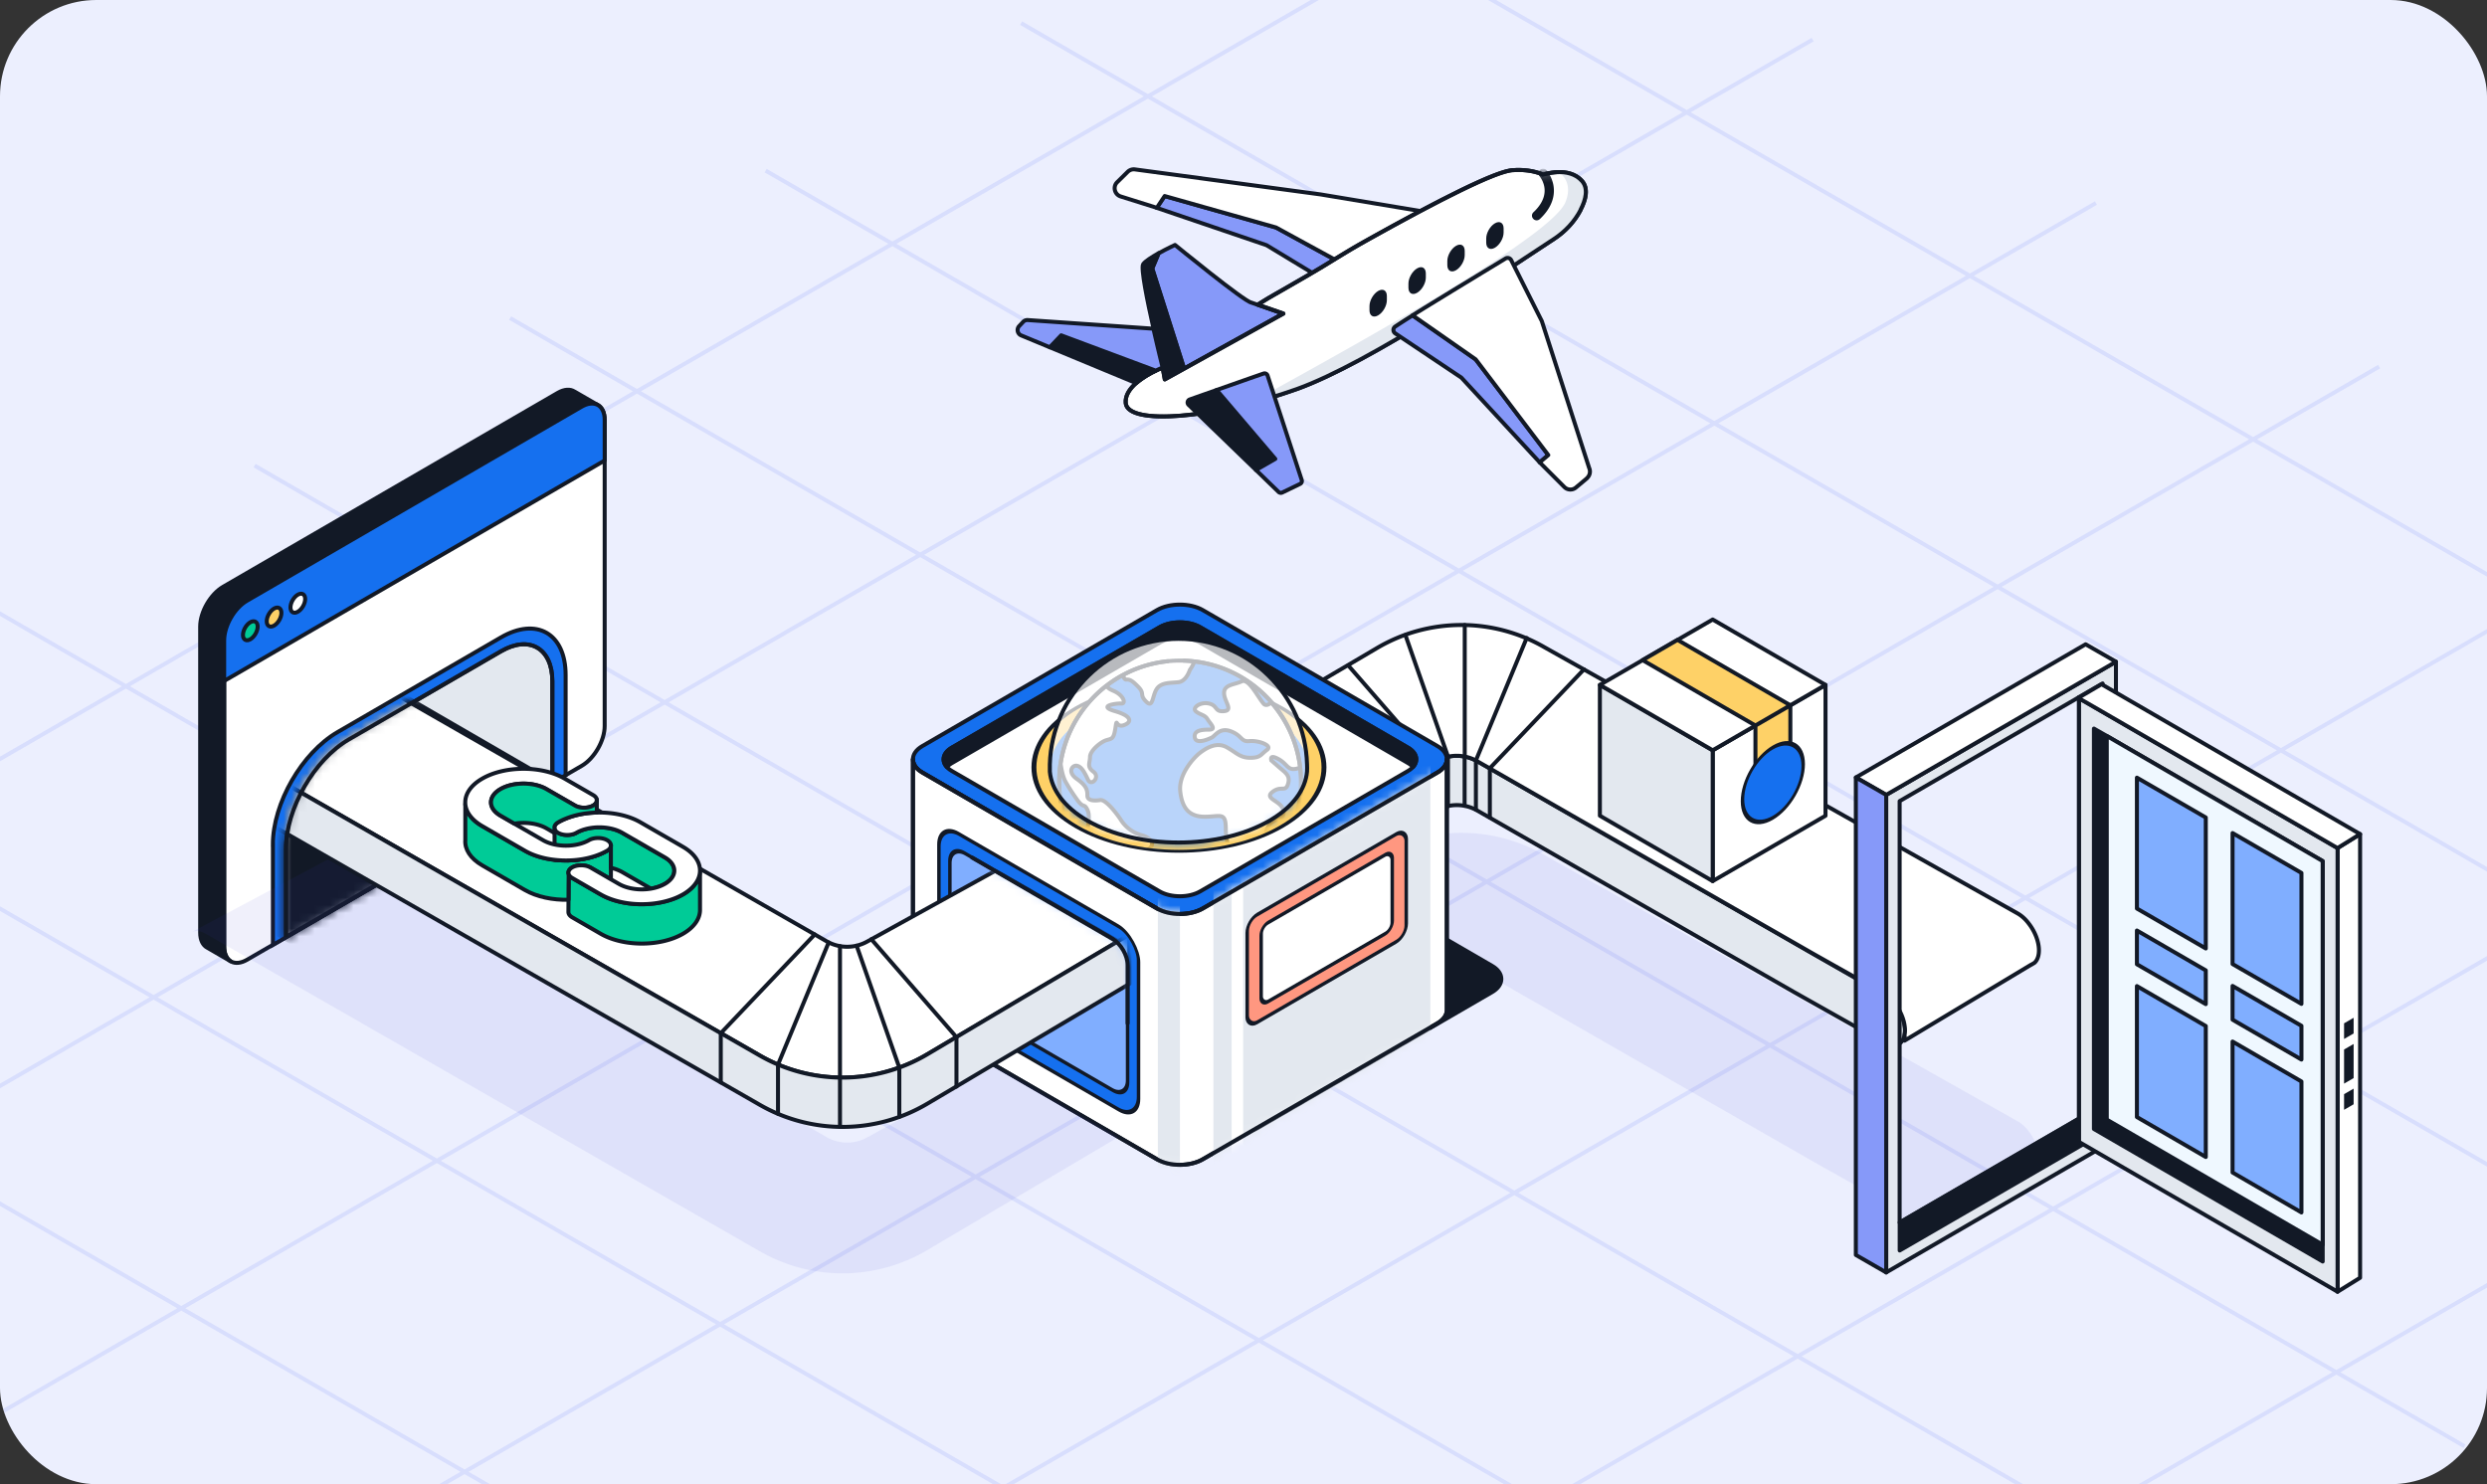 <svg xmlns="http://www.w3.org/2000/svg" xmlns:xlink="http://www.w3.org/1999/xlink" width="320" height="191" fill="none"><rect width="100%" height="100%" fill="#333333" stroke="none"/><clipPath id="a"><rect width="320" height="191" rx="12.387"/></clipPath><mask id="b" width="70" height="54" x="117" y="97" maskUnits="userSpaceOnUse"><path fill="#fff" stroke="#000" stroke-linecap="round" stroke-linejoin="round" stroke-width=".516" d="M186.161 97.714v32.264c0 .623-.4 1.246-1.216 1.716l-30.189 17.497c-1.624.948-4.26.948-5.883 0l-30.19-17.497c-.816-.47-1.215-1.084-1.215-1.707V97.714c0 .623.399 1.238 1.215 1.707l24.893 14.433 5.297 3.065c1.623.939 4.259.939 5.883 0l5.296-3.065 24.893-14.433c.816-.47 1.216-1.084 1.216-1.707z"/></mask><mask id="c" width="36" height="40" x="36" y="82" maskUnits="userSpaceOnUse"><path fill="#e7e7e7" stroke="#000" stroke-width=".516" d="M36.802 109.236c0-5.189 3.63-11.488 8.102-14.083L64.45 83.826c3.656-2.125 6.623-.4 6.623 3.841v13.051l-34.27 19.862z"/></mask><mask id="d" width="122" height="99" x="24" y="65" maskUnits="userSpaceOnUse"><path fill="#80aeff" stroke="#000" stroke-linecap="round" stroke-linejoin="round" stroke-width=".516" d="m122.222 108.698 20.94 12.138c1.064.616 1.927 2.113 1.927 3.343v16.182c0 .669-.26 1.151-.708 1.314l-58.887 21.429c-.276.1-.608.074-.96-.075l-57.766-24.487c-1.156-.49-2.183-2.125-2.183-3.473v-67.54c0-1.128.729-1.655 1.698-1.227z"/></mask><mask id="e" width="134" height="85" x="36" y="82" maskUnits="userSpaceOnUse"><path fill="#e7e7e7" stroke="#000" stroke-width=".516" d="M36.802 109.255c0-5.189 3.63-11.489 8.102-14.083L64.45 83.845c3.656-2.125 6.623-.401 6.623 3.841v13.051l54.381 10.377 43.199 12.997-33.738 41.7-98.112-45.212z"/></mask><mask id="f" width="35" height="28" x="134" y="81" maskUnits="userSpaceOnUse"><path fill="#80aeff" d="M163.349 105.722c-6.467 3.749-16.953 3.749-23.42 0-6.468-3.749-8.19-13.748.002-21.89 6.467-3.748 16.953-3.748 23.42 0 6.406 11.707 6.466 18.141-.002 21.89z"/></mask><mask id="g" width="61" height="33" x="144" y="21" maskUnits="userSpaceOnUse"><path fill="#fff" stroke="#000" stroke-linecap="round" stroke-linejoin="round" stroke-width=".516" d="M203.389 27.012h.011c-.804 1.538-2.009 2.814-3.454 3.763-6.714 4.395-23.683 15.956-33.08 19.316a68.154 68.154 0 0 1-6.279 1.908c-8.343 2.105-15.491 2.225-15.73-.098-.098-.981.521-1.865 1.336-2.585.815-.709 1.825-1.265 2.531-1.603.522-.25.88-.393.88-.393l.283 1.527 2.487-1.374 12.765-7.09-3.259-1.134s-.033-.043 0-.054c.185-.055.521-.382 3.053-1.8.945-.545 1.933-1.123 2.944-1.701 3.606-2.073 4.53-2.825 8.288-4.908 8.626-4.81 16.535-8.89 18.61-8.868 0 0 2.053-.196 3.769.578 0 0 .913-.305 2.021-.327.999-.01 2.173.207 2.998 1.134.858.982.5 2.422-.174 3.709z"/></mask><g clip-path="url(#a)"><rect width="320" height="191" fill="#eceffe" rx="12.387"/><g stroke="#8699f9" stroke-width=".516" opacity=".2"><path d="m65.64 40.935 251.465 145.183M131.387 2.98l251.466 145.183M-.115 78.902 251.35 224.085M-98.738 135.846 152.727 281.03M164.262-16.004l251.465 145.183M32.764 59.924 284.23 205.107M-65.865 116.868 185.6 262.052M98.518 21.962l251.465 145.184M-32.99 97.885l251.466 145.183M-131.613 154.829l251.465 145.184M-55.219 213.713 269.68 26.132M-128.116 171.638 196.783-15.943M17.672 255.798l324.899-187.58M-18.78 234.758 306.12 47.178M90.558 297.878l324.899-187.581M-91.67 192.678 233.228 5.098M54.111 276.844 379.01 89.263"/></g><path fill="#403dcb" fill-opacity=".15" d="M262.347 149.043c0 .726-.212 1.272-.569 1.596l-.026.018-.399.239h-.026l-16.264 9.764v-.768c.034-.171.051-.359.051-.555s-.017-.401-.051-.606c-.187-1.348-1.011-2.808-2.065-3.696 0 0-.009-.017-.017-.008l-.017-.009a3.382 3.382 0 0 0-.579-.427l-9.054-5.095-43.248-24.787a5.306 5.306 0 0 0-5.271-.009l-12.514 7.11-10.695-6.162-5.432-3.124-.026-.018 21.05-12.376a21.365 21.365 0 0 1 21.484-.119l45.109 25.376 15.83 8.911c.519.298 1.003.742 1.403 1.271.799 1.016 1.326 2.322 1.326 3.474z" opacity=".5"/><g stroke="#121926" stroke-width=".516"><g stroke-linecap="round" stroke-linejoin="round"><path fill="#e3e8ef" d="M245.115 132.591c0 .197-.017.384-.051.555-.153.896-.714 1.4-1.463 1.4-.365 0-.782-.12-1.215-.376l-11.571-6.512-4.659-2.672-36.072-20.673a5.284 5.284 0 0 0-5.271 0l-12.515 7.11v-6.35l12.515-7.11a5.305 5.305 0 0 1 5.271.008l41.87 24.011.026.017 10.661 6.111c.11.06.212.12.323.171l.017.008.017.009c1.054.888 1.879 2.347 2.066 3.696.034.205.051.409.051.606z"/><path fill="#fff" d="M262.347 122.301c0 .726-.212 1.272-.569 1.597l-.026.017-.399.239h-.026l-16.264 9.764v-.768c.034-.171.051-.358.051-.555 0-.196-.017-.401-.051-.606-.187-1.348-1.011-2.808-2.065-3.696 0 0-.009-.017-.017-.008l-.017-.009a3.436 3.436 0 0 0-.579-.427l-9.054-5.095-43.248-24.787a5.305 5.305 0 0 0-5.271-.009l-12.514 7.11-10.695-6.162-5.432-3.124-.026-.017 21.05-12.377a21.366 21.366 0 0 1 21.484-.12l45.109 25.377 15.83 8.911c.519.298 1.003.742 1.403 1.271.799 1.016 1.326 2.322 1.326 3.474z"/><path d="M184.407 104.576v-6.35M186.306 103.76v-6.359M188.451 103.693v-6.35M189.903 104.178V97.818M191.697 105.197v-6.35M203.803 86.145l-.017.017-12.072 12.684M196.44 82.105l-.009.017-6.512 15.697M184.426 98.231c-3.46-4.003-10.576-12.163-10.933-12.581l-.017-.017M186.323 97.4l-5.484-15.655-.008-.025M188.468 97.34V80.431"/><path fill="#fff" d="M77.803 54.037V93.43c0 1.877-1.326 4.173-2.95 5.121l-43.06 24.958c-.8.461-1.522.512-2.05.23l-.093-.051c-.501-.324-.807-.973-.807-1.886V82.418c0-1.887 1.317-4.183 2.95-5.121l42.924-24.89.136-.077c.757-.435 1.454-.503 1.981-.256h.009c.586.282.96.965.96 1.963z"/><path fill="#121926" d="M76.836 52.074c-.527-.247-1.225-.179-1.981.256l-.136.077-42.925 24.89c-1.632.939-2.95 3.235-2.95 5.121v39.383c0 .913.306 1.562.808 1.886l-2.925-1.698-.05-.026c-.562-.29-.92-.964-.92-1.938v-39.39c0-1.879 1.327-4.175 2.951-5.122l43.06-24.958c.842-.486 1.607-.52 2.143-.17l.051.025z"/><path fill="#1570ef" d="M77.803 54.037v5.224l-48.96 28.372v-5.215c0-1.887 1.317-4.183 2.95-5.121l42.924-24.89.136-.077c.757-.435 1.454-.503 1.981-.256h.009c.586.282.96.965.96 1.963z"/><path fill="#00cb97" d="M32.878 81.562c.369-.64.368-1.334-.002-1.549s-.97.131-1.338.772c-.368.641-.367 1.335.003 1.55.37.214.969-.132 1.337-.773z"/><path fill="#fed167" d="M35.935 79.8c.368-.64.367-1.334-.003-1.549-.37-.214-.969.131-1.337.772s-.368 1.335.002 1.55.97-.132 1.338-.773z"/><path fill="#fff" d="M38.991 78.016c.369-.641.368-1.335-.002-1.55s-.97.132-1.338.773c-.368.64-.367 1.334.003 1.549.37.214.969-.131 1.337-.772z"/></g><path fill="#1570ef" d="M35.109 108.695c0-5.338 3.734-11.817 8.333-14.485l21.003-12.177c4.6-2.669 8.334-.509 8.334 4.829v12.906L35.118 121.6v-12.906z"/><path fill="#e3e8ef" d="M36.798 109.232c0-5.19 3.63-11.489 8.102-14.084l19.546-11.326c3.655-2.126 6.622-.401 6.622 3.84v13.052l-34.27 19.862z"/><path fill="#121926" stroke-linecap="round" stroke-linejoin="round" d="M193.173 125.96v.026c0 .623-.4 1.238-1.216 1.707l-24.893 14.434-5.296 3.064c-1.624.939-4.26.939-5.883 0l-5.297-3.064-24.893-14.434c-.816-.469-1.215-1.084-1.215-1.707s.399-1.238 1.215-1.707l30.19-17.498c1.623-.939 4.259-.939 5.883 0l30.189 17.498c.808.461 1.207 1.067 1.216 1.681z"/><path fill="#1570ef" stroke-linecap="round" stroke-linejoin="round" d="M186.161 97.688v.026c0 .623-.4 1.237-1.216 1.707l-24.893 14.433-5.296 3.065c-1.624.939-4.26.939-5.883 0l-5.297-3.065-24.893-14.433c-.816-.47-1.215-1.084-1.215-1.707s.399-1.238 1.215-1.707l30.19-17.498c1.623-.939 4.259-.939 5.883 0l30.189 17.498c.808.46 1.207 1.067 1.216 1.681z"/><path fill="#fff" stroke-linecap="round" stroke-linejoin="round" d="M182.224 97.69v.023c0 .552-.353 1.096-1.076 1.512l-22.039 12.779-4.689 2.712c-1.438.832-3.771.832-5.209 0l-4.689-2.712-22.039-12.78c-.722-.415-1.076-.959-1.076-1.51 0-.552.354-1.096 1.076-1.512l26.728-15.491c1.438-.832 3.771-.832 5.209 0l26.728 15.491c.715.408 1.069.945 1.076 1.489z"/></g><path fill="#121926" fill-rule="evenodd" d="M182.233 97.72v-.023c-.008-.544-.362-1.08-1.077-1.489l-26.728-15.491c-1.437-.832-3.771-.832-5.208 0l-26.728 15.491c-.723.416-1.077.96-1.077 1.512 0 .343.137.683.415.992.168-.188.389-.363.662-.52l26.728-15.491c1.437-.832 3.771-.832 5.208 0l26.728 15.491c.274.156.494.331.663.518.277-.308.414-.648.414-.99z" clip-rule="evenodd"/><path fill="#121926" d="M182.233 97.697h.258v-.004zm-1.077-1.489-.129.224h.001zm-26.728-15.491.13-.224h-.001zm-5.208 0-.13-.224zm-26.728 15.491.128.224h.001zm-.662 2.504-.192.172a.259.259 0 0 0 .384 0zm.662-.52.128.224h.001zm26.728-15.491-.13-.224zm5.208 0 .13-.224h-.001zm26.728 15.491-.129.223.001.001zm.663.518-.191.173a.259.259 0 0 0 .383 0zm.155-1.013v.023h.517v-.023zm-.946-1.265c.666.38.941.846.946 1.268l.517-.007c-.01-.665-.443-1.273-1.207-1.709zM154.299 80.94l26.728 15.491.259-.446-26.728-15.492zm-4.95 0c.67-.388 1.565-.589 2.475-.589.909 0 1.805.201 2.475.589l.258-.447c-.767-.443-1.757-.658-2.733-.658s-1.966.215-2.734.658zm-26.728 15.492 26.728-15.492-.259-.447-26.728 15.492zm-.948 1.288c0-.429.274-.9.947-1.288l-.257-.448c-.772.445-1.206 1.06-1.206 1.736zm.349.819c-.242-.268-.349-.55-.349-.82h-.516c0 .417.167.817.481 1.165zm0 .345c.147-.164.345-.323.598-.468l-.257-.448c-.293.169-.535.36-.725.57zm.599-.469 26.728-15.491-.259-.447-26.728 15.492zm26.728-15.491c.67-.388 1.565-.589 2.475-.589.909 0 1.805.201 2.475.589l.258-.447c-.767-.444-1.757-.658-2.733-.658s-1.966.214-2.734.658zm4.95 0 26.728 15.491.259-.446-26.728-15.492zm26.729 15.492c.254.145.452.303.6.467l.383-.346a2.914 2.914 0 0 0-.727-.57zm.946-.696c0 .27-.106.55-.347.818l.384.345c.313-.348.48-.748.48-1.163z"/><path fill="#fff" stroke="#121926" stroke-linecap="round" stroke-linejoin="round" stroke-width=".516" d="M186.161 97.712v32.264c0 .623-.4 1.246-1.216 1.716l-30.189 17.498c-1.624.947-4.26.947-5.883 0l-30.19-17.498c-.816-.47-1.215-1.084-1.215-1.707V97.712c0 .623.399 1.238 1.215 1.707l24.893 14.434 5.297 3.064c1.623.939 4.259.939 5.883 0l5.296-3.064 24.893-14.434c.816-.47 1.216-1.084 1.216-1.707z"/><g mask="url(#b)"><path fill="#e3e8ef" d="M148.98 111.962h2.837v47.656h-2.837zM156.129 93.397h27.913v60.543H156.13z"/><path fill="#fff" d="M158.472 106.28h1.484v47.656h-1.484z"/></g><path stroke="#121926" stroke-linecap="round" stroke-linejoin="round" stroke-width=".516" d="M186.161 97.712v32.264c0 .623-.4 1.246-1.216 1.716l-30.189 17.498c-1.624.947-4.26.947-5.883 0l-30.19-17.498c-.816-.47-1.215-1.084-1.215-1.707V97.712c0 .623.399 1.238 1.215 1.707l24.893 14.434 5.297 3.064c1.623.939 4.259.939 5.883 0l5.296-3.064 24.893-14.434c.816-.47 1.216-1.084 1.216-1.707z"/><rect width="29.693" height="23.559" fill="#1570ef" stroke="#121926" stroke-linecap="round" stroke-linejoin="round" stroke-width=".516" rx="2.969" transform="matrix(.865 .501 0 1 120.81 105.829)"/><rect width="26.43" height="19.465" fill="#80aeff" stroke="#121926" stroke-linecap="round" stroke-linejoin="round" stroke-width=".516" rx="2.227" transform="matrix(.865 .501 0 1 122.222 108.696)"/><g mask="url(#c)"><path fill="#121926" stroke="#121926" stroke-linecap="round" stroke-linejoin="round" stroke-width=".516" d="M0 0h49.645v40.132H0z" transform="matrix(.865 .501 -.865 .501 50.722 88.77)"/></g><path fill="#403dcb" fill-opacity=".15" d="m143.882 146.342-24.629 14.57a21.365 21.365 0 0 1-21.484.119l-71.26-40.842c-.442-.256-.859-.376-1.225-.376a1.48 1.48 0 0 0-.595.12l.11-.051 17.506-9.338.034-.026a1.36 1.36 0 0 1 .68-.162c.365 0 .782.12 1.216.376l62.129 35.601a5.306 5.306 0 0 0 5.271.009l16.453-9.092z" opacity=".5"/><g mask="url(#d)"><g stroke="#121926" stroke-linecap="round" stroke-linejoin="round" stroke-width=".516" mask="url(#e)"><path fill="#fff" d="m143.878 121.142-24.629 14.57a21.365 21.365 0 0 1-21.484.12l-71.26-40.843c-.442-.256-.859-.375-1.225-.375-.22 0-.416.042-.595.12l.11-.052 17.506-9.338.034-.025a1.36 1.36 0 0 1 .68-.163c.365 0 .782.12 1.215.376l62.13 35.602a5.306 5.306 0 0 0 5.271.008l16.453-9.091z"/><path fill="#e3e8ef" d="M145.322 120.257v6.351l-26.065 15.463a21.39 21.39 0 0 1-21.476.119l-71.26-40.842c-1.522-.87-2.763-3.013-2.763-4.78 0-.862.297-1.485.782-1.767l.145-.076s.068-.035.11-.035l-.11.052c.178-.077.374-.12.595-.12.365 0 .782.12 1.224.376l71.26 40.842a21.367 21.367 0 0 0 21.484-.119z"/><path d="m104.831 120.26-12.072 12.683-.017.017v6.334M106.625 121.284l-6.512 15.697-.008.017v6.333M112.117 120.873c3.46 4.003 10.576 12.163 10.933 12.581l.017.017v6.359M110.222 121.705l5.483 15.654.009.026v6.35M108.08 121.76V145.01"/></g></g><path stroke="#121926" stroke-linecap="round" stroke-linejoin="round" stroke-width=".516" d="M145.089 131.692v-7.506c0-1.23-.863-2.727-1.927-3.343l-9.507-5.511-5.716-3.314-2.858-1.656"/><path fill="#fff" stroke="#121926" stroke-linecap="round" stroke-linejoin="round" stroke-width=".516" d="m234.887 88.148-14.516 8.414v16.828l14.516-8.414z"/><path fill="#e3e8ef" stroke="#121926" stroke-linecap="round" stroke-linejoin="round" stroke-width=".516" d="m205.855 88.148 14.516 8.414v16.828l-14.516-8.414z"/><path fill="#fff" stroke="#121926" stroke-linecap="round" stroke-linejoin="round" stroke-width=".516" d="m220.371 79.725-14.516 8.414 14.516 8.414 14.515-8.414z"/><path fill="#fed167" stroke="#121926" stroke-linecap="round" stroke-linejoin="round" stroke-width=".516" d="m230.362 90.769-4.491 2.607v9.938l4.491-2.607zM215.842 82.346l-4.491 2.607 14.515 8.414 4.492-2.607z"/><path fill="#1570ef" fill-rule="evenodd" d="M224.207 102.98c0 2.5 1.748 3.514 3.904 2.264 2.157-1.25 3.905-4.29 3.905-6.79s-1.748-3.514-3.905-2.264c-2.156 1.25-3.904 4.29-3.904 6.79" clip-rule="evenodd"/><path fill="#121926" d="M223.984 103.11c0-.143.099-.316.223-.388.123-.071.223-.014.223.129zm.446-.259c0 .142-.1.316-.223.387-.124.072-.223.014-.223-.128zm0 0c0 2.358 1.649 3.313 3.681 2.134v.517c-2.28 1.321-4.127.249-4.127-2.392zm3.681 2.134c2.033-1.178 3.682-4.044 3.682-6.402l.446-.259c0 2.642-1.847 5.856-4.128 7.178zm3.682-6.402c0-2.358-1.649-3.313-3.682-2.135v-.516c2.281-1.322 4.128-.25 4.128 2.392zm-3.682-2.135c-2.032 1.178-3.681 4.045-3.681 6.403l-.446.259c0-2.642 1.847-5.856 4.127-7.178z"/><g stroke="#121926" stroke-linecap="round" stroke-linejoin="round" stroke-width=".516"><path fill="#e3e8ef" d="m268.35 87.424-25.657 14.868v61.456l29.564-17.145V85.156zm-23.926 15.672 23.079-13.377v54.232l-23.079 13.378z"/><path fill="#121926" d="M270.543 87.954V145.8l-26.112 15.124v-3.603l23.079-13.377V89.71z"/><path fill="#fff" d="M303.671 107.342v57.095l-2.905 1.801v-57.095z"/><path fill="#e3e8ef" d="M300.773 109.139v57.094l-33.261-19.275V89.854l2.896 1.683z"/><path fill="#121926" d="M298.859 110.817v51.526l-29.436-17.054V93.763l1.658.951z"/><path fill="#eff8ff" d="M298.855 110.813v49.368l-27.779-16.102V94.711z"/><path fill="#80aeff" d="m274.955 100.076 8.862 5.13v16.852l-8.862-5.139zM287.262 107.207l8.862 5.13v16.852l-8.862-5.129zM274.955 126.901l8.862 5.139v16.852l-8.862-5.139zM287.262 134.038l8.862 5.139v16.852l-8.862-5.139zM274.955 119.748l8.862 5.129v4.344l-8.862-5.13zM287.262 126.881l8.862 5.129v4.344l-8.862-5.13z"/><path fill="#fff" d="m303.672 107.338-2.905 1.802-30.365-17.602-2.995-1.724 2.995-1.76zM272.261 85.154l-3.907 2.268-25.657 14.868-3.907-2.24 29.564-17.136z"/><path fill="#8699f9" d="M242.697 102.295v61.457l-3.907-2.25v-61.447z"/></g><path fill="#121926" d="m301.609 135.061 1.23-.713v4.39l-1.23.713zM301.609 140.807l1.23-.713v2.016l-1.23.713zM301.609 131.692l1.23-.713v2.016l-1.23.713z"/><path stroke="#121926" stroke-width=".516" d="M71.072 100.716v-13.05c0-4.243-2.967-5.967-6.623-3.842l-9.772 5.664-9.773 5.663c-4.472 2.595-8.102 8.894-8.102 14.084v11.343"/><rect width="23.66" height="13.855" fill="#ff9780" stroke="#121926" stroke-linecap="round" stroke-linejoin="round" stroke-width=".516" rx="1.484" transform="matrix(.865 -.501 0 1 160.476 118.447)"/><rect width="19.497" height="10.152" fill="#fff" stroke="#121926" stroke-linecap="round" stroke-linejoin="round" stroke-width=".516" rx="1.032" transform="matrix(.865 -.501 0 1 162.274 119.249)"/><circle cx="15.245" cy="15.245" r="15.245" fill="#fed167" stroke="#121926" stroke-linecap="round" stroke-linejoin="round" stroke-width=".516" transform="scale(1.224 .709) rotate(45 -80.123 208.458)"/><circle cx="13.535" cy="13.535" r="13.535" fill="#1570ef" transform="scale(1.224 .709) rotate(45 -83.31 209.778)"/><g mask="url(#f)"><path fill="#fff" d="M167.405 100.637c0 8.63-6.966 15.624-15.562 15.624-8.595 0-15.561-6.997-15.561-15.624 0-.812.062-1.608.181-2.385l.005-.033c1.031-6.667 6.26-11.937 12.887-13.007.069-.012.137-.023.206-.032.046-.007.092-.014.138-.019l.265-.034c.023-.002.049-.005.074-.01.108-.01.213-.022.321-.034l.114-.011c.048-.005.094-.01.142-.012.037-.002.074-.004.11-.009.041-.002.083-.007.124-.01l.158-.008c.03 0 .06-.003.089-.005a61.3 61.3 0 0 0 .156-.007c.064-.002.126-.005.188-.005l.151-.002H152.075c.043 0 .087 0 .131.002 8.425.194 15.196 7.111 15.196 15.619z"/><path fill="#1570ef" d="M152.206 85.018c.497.011.989.05 1.475.108-.22.616-.58 1.079-.58 1.079s-.451 1.47-1.466 1.585c-1.015.113-2.255 0-2.819.906-.563.907-.451 2.49-1.351 1.585-.901-.906-.113-.975-1.016-1.902-.902-.927-1.127-.927-1.578-.927-.133 0-.285-.23-.404-.568a15.397 15.397 0 0 1 4.89-1.67c-6.629 1.07-11.858 6.34-12.889 13.007a15.644 15.644 0 0 1 5.967-10.017c-.025.163.117.4.811.69 1.352.566 1.666 1.687 1.043 1.643-.624-.044-3.156.304-.828.982 2.331.679 2.138 1.475 1.103 1.815-1.036.34-.814-1.13-1.041.34-.227 1.473-.451 1.36-1.184 1.586-.734.228-2.088 1.36-2.088 2.151s-.451 1.235.451 1.914c.903.679-.281 1.921-.708 1.017-.513-1.086-.87-1.684-1.434-1.8-.564-.112-1.29.792 0 1.699 1.29.906 1.352 1.472 1.352 2.151 0 .678.935.678 1.65.566.717-.113 2.188 1.81 2.692 2.604a4.591 4.591 0 0 0 2.647 1.923c1.239.341 1.691 1.132 1.015 1.698s-.788 1.926-1.579 2.264c-.79.34-.9 1.357-1.352 1.81a4.44 4.44 0 0 0-.735 1.008 15.558 15.558 0 0 1-1.923-1.281c-.018-.102-.039-.203-.048-.295-.112-1.132-.227-2.491-.903-3.055-.676-.566-1.127-1.357-1.352-2.264-.224-.906.339-2.264-.112-3.17s-.451-.058-1.352-1.33a25.324 25.324 0 0 1-1.467-2.291c-.3-.545-.504-1.413-.63-2.328a15.755 15.755 0 0 0-.181 2.385c0 8.63 6.966 15.624 15.561 15.624 8.596 0 15.562-6.994 15.562-15.624 0-8.629-6.774-15.425-15.199-15.618zm11.379 12.844.9.791c.903.792 1.579 1.132 1.24 2.241-.339 1.109-.903.136-2.028 1.042-1.127.907 1.352 1.132 1.464 2.489.113 1.358-1.352.679-2.03 2.039-.676 1.357-.112 2.829-.451 4.074-.337 1.245-3.158 2.942-4.18 3.508-1.024.566-.328-1.244 0-2.491.33-1.245-.779-2.604-.779-4.866 0-2.261-.676-1.585-2.706-1.585s-2.931-1.132-3.158-3.283c-.227-2.15 1.691-4.302 2.594-4.98.903-.68 2.143-1.358 3.382-.68 1.24.68 1.691 1.358 3.043 1.358s1.352-.453 2.143-1.019c.788-.566-1.128-1.245-2.255-1.127s-.903-.684-2.367-1.25c-1.467-.566-2.028.566-2.479.792-.452.225-2.028.906-2.186 0-.159-.907.834-1.02 1.849-1.02s.112-.79-.227-1.359c-.339-.566-1.015-.566-1.503-1.008s.6-1.256 1.728-.984c1.127.269.675 1.088 1.917.975 1.24-.113 0-1.244 0-2.342 0-1.097 1.352-1.053 2.255-1.49s2.03 1.909 2.819 2.857c.261.315.634.175 1.015-.145a15.615 15.615 0 0 1 3.705 8.38c-1.611.606-1.508-.342-2.69-1.034-1.352-.792-1.015.112-1.015.112zm-13.884-12.7c.087-.01.176-.022.266-.034l-.266.035zm.337-.043.321-.035c-.108.01-.213.023-.321.035zm-.477.062c.046-.007.092-.014.138-.018-.046.007-.092.014-.138.018zm-13.098 13.07.005-.03c0 .009-.002.02-.005.03z"/><g stroke="#121926" stroke-width=".516"><path d="M149.357 85.213a15.44 15.44 0 0 0-4.89 1.67c.119.339.271.569.404.569.451 0 .676 0 1.578.927.903.927.113.996 1.016 1.902.902.907.788-.678 1.351-1.585.564-.906 1.804-.791 2.819-.906 1.015-.113 1.466-1.585 1.466-1.585s.36-.463.58-1.08a15.579 15.579 0 0 0-1.475-.107c8.425.193 15.199 6.991 15.199 15.618 0 8.628-6.966 15.624-15.562 15.624-8.595 0-15.561-6.994-15.561-15.621 0-.812.062-1.608.181-2.386m12.894-13.04c-6.629 1.07-11.858 6.34-12.889 13.008a15.644 15.644 0 0 1 5.967-10.017c-.025.164.117.4.811.69 1.352.566 1.666 1.687 1.043 1.643-.624-.044-3.156.304-.828.982 2.331.679 2.138 1.475 1.103 1.815-1.036.34-.814-1.13-1.041.34-.227 1.473-.451 1.36-1.184 1.586-.734.228-2.088 1.36-2.088 2.151s-.451 1.235.451 1.914c.903.679-.281 1.921-.708 1.017-.513-1.086-.87-1.684-1.434-1.8-.564-.112-1.29.792 0 1.699 1.29.906 1.352 1.472 1.352 2.151 0 .678.935.678 1.65.566.717-.113 2.188 1.81 2.692 2.604a4.591 4.591 0 0 0 2.647 1.923c1.239.341 1.691 1.132 1.015 1.698s-.788 1.926-1.579 2.264c-.79.34-.9 1.357-1.352 1.81a4.44 4.44 0 0 0-.735 1.008 15.558 15.558 0 0 1-1.923-1.281c-.018-.102-.039-.203-.048-.295-.112-1.132-.227-2.491-.903-3.055-.676-.566-1.127-1.357-1.352-2.264-.224-.906.339-2.264-.112-3.17s-.451-.058-1.352-1.33a25.324 25.324 0 0 1-1.467-2.291c-.3-.545-.504-1.413-.63-2.328.003-.012.005-.032.005-.032s-.002.02-.005.03m12.894-13.036c.069-.011.138-.023.206-.032m.404-.055-.266.034m.266-.034c-.09.01-.179.023-.266.034m.266-.034c.023-.002.048-.005.073-.01m-.339.044c-.046.005-.092.012-.138.019.046-.005.092-.012.138-.019zm.339-.043.321-.035c-.108.01-.213.023-.321.035zm13.547 12.745.901.791c.902.792 1.578 1.132 1.239 2.241-.339 1.109-.903.136-2.028 1.042-1.127.907 1.352 1.132 1.465 2.489.112 1.358-1.352.679-2.031 2.039-.676 1.357-.112 2.829-.451 4.074-.337 1.245-3.158 2.942-4.18 3.508-1.024.566-.327-1.244 0-2.491.33-1.245-.779-2.604-.779-4.866 0-2.261-.676-1.585-2.706-1.585s-2.931-1.132-3.158-3.283c-.226-2.15 1.692-4.302 2.594-4.98.903-.68 2.143-1.358 3.383-.68 1.239.68 1.691 1.358 3.043 1.358s1.352-.453 2.142-1.019c.788-.566-1.127-1.245-2.255-1.127-1.127.117-.903-.684-2.367-1.25-1.466-.566-2.028.566-2.479.792-.451.225-2.028.906-2.186 0s.834-1.02 1.849-1.02.112-.79-.227-1.359c-.339-.566-1.015-.566-1.503-1.008s.6-1.256 1.728-.984c1.127.269.676 1.088 1.918.975 1.239-.113 0-1.244 0-2.342 0-1.097 1.352-1.053 2.255-1.49.902-.438 2.03 1.909 2.818 2.857.261.315.635.175 1.015-.145a15.608 15.608 0 0 1 3.705 8.38c-1.611.606-1.507-.342-2.69-1.034-1.352-.792-1.015.112-1.015.112z"/><path stroke-miterlimit="10" d="M167.405 100.637c0 8.63-6.966 15.624-15.562 15.624-8.595 0-15.561-6.997-15.561-15.624 0-.812.062-1.608.181-2.385l.005-.033c1.031-6.667 6.26-11.937 12.887-13.007.069-.012.137-.023.206-.032.046-.007.092-.014.138-.019l.265-.034c.023-.002.049-.005.074-.01.108-.01.213-.022.321-.034l.114-.011c.048-.005.094-.01.142-.012.037-.002.074-.004.11-.009.041-.002.083-.007.124-.01l.158-.008c.03 0 .06-.003.089-.005a61.3 61.3 0 0 0 .156-.007c.064-.002.126-.005.188-.005l.151-.002H152.075c.043 0 .087 0 .131.002 8.425.194 15.196 7.111 15.196 15.619z"/></g></g><path fill="#fff" fill-opacity=".7" stroke="#121926" stroke-linecap="round" stroke-linejoin="round" stroke-width=".516" d="M168.189 98.837c0 .146 0 .304-.013.45-.197 2.297-1.802 4.569-4.828 6.325-6.471 3.751-16.955 3.751-23.427 0-3.025-1.756-4.63-4.015-4.84-6.313v-.938c.25-8.966 7.576-16.15 16.56-16.15 8.985 0 16.285 7.184 16.535 16.138.013.158.013.33.013.488z"/><path fill="#8699f9" stroke="#121926" stroke-linecap="round" stroke-linejoin="round" stroke-width=".516" d="M172.205 33.657a457.72 457.72 0 0 0-2.955 1.701l-6.29-3.806-14.134-4.81 1.011-1.516 14.329 4.046 8.028 4.385z"/><path fill="#fff" stroke="#121926" stroke-linecap="round" stroke-linejoin="round" stroke-width=".516" d="M183.46 27.278a926.84 926.84 0 0 0-11.244 6.38l-8.028-4.384-14.329-4.046-1.01 1.516-4.65-1.462c-.793-.25-1.042-1.265-.445-1.843l1.347-1.33c.25-.24.598-.36.945-.306l23.878 3.217 13.547 2.258z"/><path fill="#8699f9" stroke="#121926" stroke-linecap="round" stroke-linejoin="round" stroke-width=".516" d="m165.128 40.365-12.776 7.09-4.106-12.892.825-1.963c1.054-.59 2.119-1.08 2.119-1.08s8.897 7.286 9.81 7.417z"/><path fill="#121926" stroke="#121926" stroke-linecap="round" stroke-linejoin="round" stroke-width=".516" d="m152.37 47.444-2.487 1.385-.272-1.527s-.576-2.3-1.184-5.006c-.804-3.566-1.662-7.81-1.336-8.3.26-.382 1.13-.927 1.999-1.418l-.826 1.963 4.106 12.892z"/><path fill="#fff" stroke="#121926" stroke-linecap="round" stroke-linejoin="round" stroke-width=".516" d="M203.381 26.988h.011c-.804 1.538-2.009 2.814-3.454 3.763-6.714 4.396-23.683 15.957-33.08 19.316a68.185 68.185 0 0 1-6.279 1.909c-8.343 2.105-15.491 2.225-15.73-.098-.098-.982.521-1.865 1.336-2.585.815-.71 1.825-1.265 2.531-1.603.522-.251.88-.393.88-.393l.283 1.527 2.487-1.374 12.765-7.09-3.259-1.134s-.033-.044 0-.055c.185-.054.521-.381 3.053-1.8.945-.545 1.933-1.123 2.944-1.7 3.606-2.073 4.53-2.826 8.288-4.909 8.626-4.81 16.535-8.889 18.61-8.867 0 0 2.053-.196 3.769.578 0 0 .913-.305 2.021-.327.999-.011 2.173.207 2.998 1.134.858.982.5 2.421-.174 3.708z"/><path fill="#e3e8ef" d="M203.387 27.014h.011c-.804 1.537-2.01 2.814-3.455 3.762-6.714 4.396-23.682 15.957-33.079 19.316a68.172 68.172 0 0 1-6.28 1.909c18.229-10.001 39.207-21.89 40.847-26.002.837-2.094-.097-3.326-.869-3.828 1-.011 2.173.207 2.999 1.134.858.982.499 2.422-.174 3.709z"/><path fill="#fff" d="M198.559 22.316s2.271 2.552-.825 5.453z"/><g mask="url(#g)"><path fill="#121926" fill-rule="evenodd" d="M198.16 21.866a.609.609 0 0 1 .847.043l-.445.393.445-.393v.011s.011.022.022.033c.022.022.054.065.087.109.065.087.152.218.25.382.184.327.402.807.51 1.385.218 1.21-.065 2.781-1.749 4.363a.589.589 0 0 1-.847-.033.595.595 0 0 1 .033-.85c1.401-1.32 1.531-2.488 1.39-3.273a3.135 3.135 0 0 0-.369-1.003c-.065-.12-.131-.208-.174-.273a.426.426 0 0 0-.054-.065v-.011a.591.591 0 0 1 .054-.84z" clip-rule="evenodd"/></g><path stroke="#121926" stroke-linecap="round" stroke-linejoin="round" stroke-width=".516" d="M203.392 26.99c-.793 1.539-1.999 2.815-3.443 3.764-6.714 4.395-23.694 15.956-33.091 19.316-10.689 3.817-21.716 4.711-22.009 1.821-.098-.982.521-1.865 1.347-2.596.815-.709 1.814-1.265 2.52-1.603.522-.25.88-.393.88-.393l.272 1.527 2.487-1.385 12.776-7.09-3.422-1.188c.326.044 0 0 3.216-1.789.956-.556 1.944-1.123 2.954-1.701 3.607-2.073 4.53-2.825 8.289-4.92 8.615-4.798 16.524-8.888 18.599-8.856 0 0 2.053-.207 3.769.578 0 0 3.281-1.134 5.008.808.859.97.5 2.41-.173 3.708z"/><path fill="#121926" stroke="#121926" stroke-linecap="round" stroke-linejoin="round" stroke-width=".516" d="m164.089 59.056-2.488 1.43-8.669-8.388a.418.418 0 0 1 .141-.687c.739-.262 2.042-.72 3.466-1.222z"/><path fill="#8699f9" stroke="#121926" stroke-linecap="round" stroke-linejoin="round" stroke-width=".516" d="m167.284 62.274-2.303 1.112a.415.415 0 0 1-.467-.076l-2.911-2.825 2.487-1.429-7.55-8.867c2.358-.829 5.041-1.778 6.04-2.116a.405.405 0 0 1 .522.262l4.389 13.437a.411.411 0 0 1-.207.502z"/><path fill="#121926" stroke="#121926" stroke-linecap="round" stroke-linejoin="round" stroke-width=".516" d="M148.717 47.699c-.706.338-1.716.894-2.52 1.603l-11.125-4.613 1.467-1.538z"/><path fill="#8699f9" stroke="#121926" stroke-linecap="round" stroke-linejoin="round" stroke-width=".516" d="M149.597 47.307s-.358.13-.88.393l-12.178-4.548-1.466 1.537-3.683-1.527a.745.745 0 0 1-.25-1.2l.511-.545a.744.744 0 0 1 .586-.229l16.176 1.113a260.572 260.572 0 0 0 1.184 5.006zM199.222 58.567l-1.108.938-10.081-10.907-8.506-5.693a.53.53 0 0 1 0-.884c.51-.338 1.292-.85 2.237-1.429l8.126 5.672 9.343 12.314z"/><path fill="#fff" stroke="#121926" stroke-linecap="round" stroke-linejoin="round" stroke-width=".516" d="m204.205 61.54-1.434 1.2a1.1 1.1 0 0 1-1.489-.066l-3.172-3.173 1.108-.938-9.342-12.314-8.126-5.672c3.791-2.356 10.168-6.217 11.961-7.307a.519.519 0 0 1 .738.218l3.933 7.83 6.094 18.902c.207.459.087.993-.293 1.32z"/><path fill="#121926" d="M177.328 37.442c.62-.36 1.119-.066 1.119.654v.535c0 .72-.499 1.592-1.119 1.952-.619.36-1.118.065-1.118-.655v-.534c0-.72.499-1.592 1.118-1.952zM187.345 31.635c.619-.36 1.119-.065 1.119.655v.534c0 .72-.5 1.592-1.119 1.952-.62.36-1.119.066-1.119-.654v-.535c0-.72.499-1.592 1.119-1.952zM182.341 34.536c.619-.36 1.119-.065 1.119.655v.534c0 .72-.5 1.593-1.119 1.953-.62.36-1.119.065-1.119-.655v-.534c0-.72.499-1.593 1.119-1.953zM192.349 28.738c.619-.36 1.119-.066 1.119.654v.535c0 .72-.5 1.592-1.119 1.952-.62.36-1.119.066-1.119-.654v-.535c0-.72.499-1.592 1.119-1.952z"/><path fill="#fff" stroke="#121926" stroke-linecap="round" stroke-linejoin="round" stroke-width=".516" d="M71.354 106.66c-.087-.297.068-.605.457-.834a7.384 7.384 0 0 1 1-.481l2.402 1.389a4.766 4.766 0 0 0-1.062.445c-.648.37-1.692.37-2.34 0-.253-.149-.408-.328-.457-.519zM66.181 105.994c-.654.105-1.272.309-1.784.605-.322.185-.58.395-.772.618l-1.569-.908a6.605 6.605 0 0 1-.778-.525c.229-.191.488-.364.778-.531a8.34 8.34 0 0 1 1.73-.741c.166.161.37.309.61.451zM78.122 114.527a7.591 7.591 0 0 1-1.006.482c-1.192.488-2.57.747-3.97.778l.011-1.92a6.425 6.425 0 0 0 1.55-.247h.007a4.79 4.79 0 0 0 1.068-.445c.648-.371 1.692-.371 2.34 0 .642.37.642.976 0 1.352zM75.94 111.619c-.655.105-1.273.309-1.785.605a2.26 2.26 0 0 1-.982.272c-.111-.303.037-.63.444-.871.643-.364 1.674-.371 2.322-.006zM88.659 114.57a5.96 5.96 0 0 1-.778.531 8.447 8.447 0 0 1-1.73.741 3.007 3.007 0 0 0-.61-.451l-1.779-1.031c.648-.112 1.266-.315 1.778-.612a2.96 2.96 0 0 0 .772-.611l1.569.902c.29.166.55.345.778.531z"/><path fill="#00cb97" stroke="#121926" stroke-linecap="round" stroke-linejoin="round" stroke-width=".516" d="M90.069 112.044v5.1c-.019 1.099-.747 2.186-2.186 3.02-2.92 1.686-7.676 1.686-10.596 0l-3.668-2.118c-.321-.192-.482-.432-.482-.679l.012-1.575.013-1.92.012-1.365c.062.179.21.346.445.482l1.093.636h.006l2.402 1.389.167.093c2.396 1.383 6.026 1.63 8.867.741a8.447 8.447 0 0 0 1.729-.741c.29-.167.55-.346.778-.531.938-.754 1.408-1.643 1.408-2.532z"/><path fill="#00cb97" stroke="#121926" stroke-linecap="round" stroke-linejoin="round" stroke-width=".516" d="M78.606 108.8v4.366l-2.65-1.531s-.012-.007-.018-.007c-.649-.364-1.68-.358-2.322.007-.407.24-.556.568-.444.87l-.013 1.365-.012 1.92c-2.025.05-4.076-.37-5.62-1.259l-5.47-3.162c-1.55-.895-2.279-2.087-2.186-3.266v-4.638c.068.815.537 1.624 1.408 2.322.228.179.487.358.778.525l1.568.908 3.903 2.253c1.086.63 2.426 1.025 3.828 1.18 2.371.272 4.934-.117 6.768-1.18.32-.191.482-.432.482-.673z"/><path fill="#00cb97" stroke="#121926" stroke-linecap="round" stroke-linejoin="round" stroke-width=".516" d="M86.31 113.14a2.96 2.96 0 0 1-.771.611c-.513.297-1.13.5-1.779.611l-3.692-2.13a5.234 5.234 0 0 0-1.464-.549v-2.884c0 .241-.16.481-.481.673-1.834 1.062-4.397 1.451-6.768 1.179v-3.989c.05.192.204.371.457.519.648.37 1.692.37 2.34 0a4.86 4.86 0 0 1 1.062-.445c1.569-.463 3.545-.315 4.854.445l5.47 3.155c1.31.76 1.57 1.896.773 2.804z"/><path fill="#fff" stroke="#121926" stroke-linecap="round" stroke-linejoin="round" stroke-width=".516" d="M90.068 112.007v.031c0 .889-.47 1.778-1.408 2.531a5.764 5.764 0 0 1-.778.531 8.337 8.337 0 0 1-1.729.741c-2.84.89-6.471.643-8.867-.741l-.167-.092-2.402-1.39h-.006l-1.093-.636c-.235-.135-.383-.302-.445-.481-.11-.303.037-.63.445-.871.642-.364 1.673-.37 2.322-.006.006 0 .012 0 .018.006l2.65 1.531 1.018.587c1.118.648 2.717.852 4.137.611.649-.111 1.266-.315 1.779-.611a2.96 2.96 0 0 0 .772-.611c.796-.908.537-2.044-.772-2.804l-5.471-3.155c-1.31-.76-3.285-.908-4.854-.445-.383.111-.74.26-1.062.445-.648.37-1.692.37-2.34 0-.253-.148-.408-.327-.457-.519-.087-.296.068-.605.457-.833a7.505 7.505 0 0 1 1-.482c1.192-.488 2.581-.747 3.977-.778 2.025-.049 4.075.37 5.62 1.26l5.47 3.155c1.445.834 2.174 1.933 2.186 3.026z"/><path fill="#fff" stroke="#121926" stroke-linecap="round" stroke-linejoin="round" stroke-width=".516" d="M78.605 108.795c0 .247-.161.488-.482.679-1.834 1.062-4.397 1.451-6.768 1.179-1.402-.154-2.741-.549-3.828-1.179l-3.903-2.254-1.568-.908a6.476 6.476 0 0 1-.778-.524c-.871-.698-1.34-1.507-1.408-2.322v-.019c-.087-1.173.642-2.359 2.186-3.248 2.92-1.686 7.675-1.686 10.596 0l3.668 2.118c.278.161.432.358.47.568v.223c-.044.203-.198.401-.47.555-.649.377-1.692.377-2.34 0l-3.668-2.111c-1.63-.945-4.286-.945-5.916 0-1.39.802-1.593 2.031-.611 2.964.166.16.37.308.611.45l1.785 1.032 3.686 2.124c.438.253.945.438 1.488.555 1.488.322 3.236.136 4.428-.555.648-.371 1.692-.371 2.34 0 .321.185.481.426.481.673z"/><path fill="#00cb97" stroke="#121926" stroke-linecap="round" stroke-linejoin="round" stroke-width=".516" d="M76.792 103.105v1.463c-1.396.031-2.785.291-3.977.778a7.505 7.505 0 0 0-1 .482c-.39.229-.544.537-.457.834v.543l-1.044-.605c-1.118-.642-2.71-.846-4.13-.605l-1.786-1.031a3.293 3.293 0 0 1-.61-.451c-.983-.933-.779-2.161.61-2.964 1.63-.945 4.286-.945 5.916 0l3.668 2.112c.648.376 1.692.376 2.34 0 .272-.155.426-.352.47-.556z"/><path stroke="#121926" stroke-linecap="round" stroke-linejoin="round" stroke-width=".516" d="M76.79 103.104v-.221M78.605 108.799v-.005"/></g></svg>